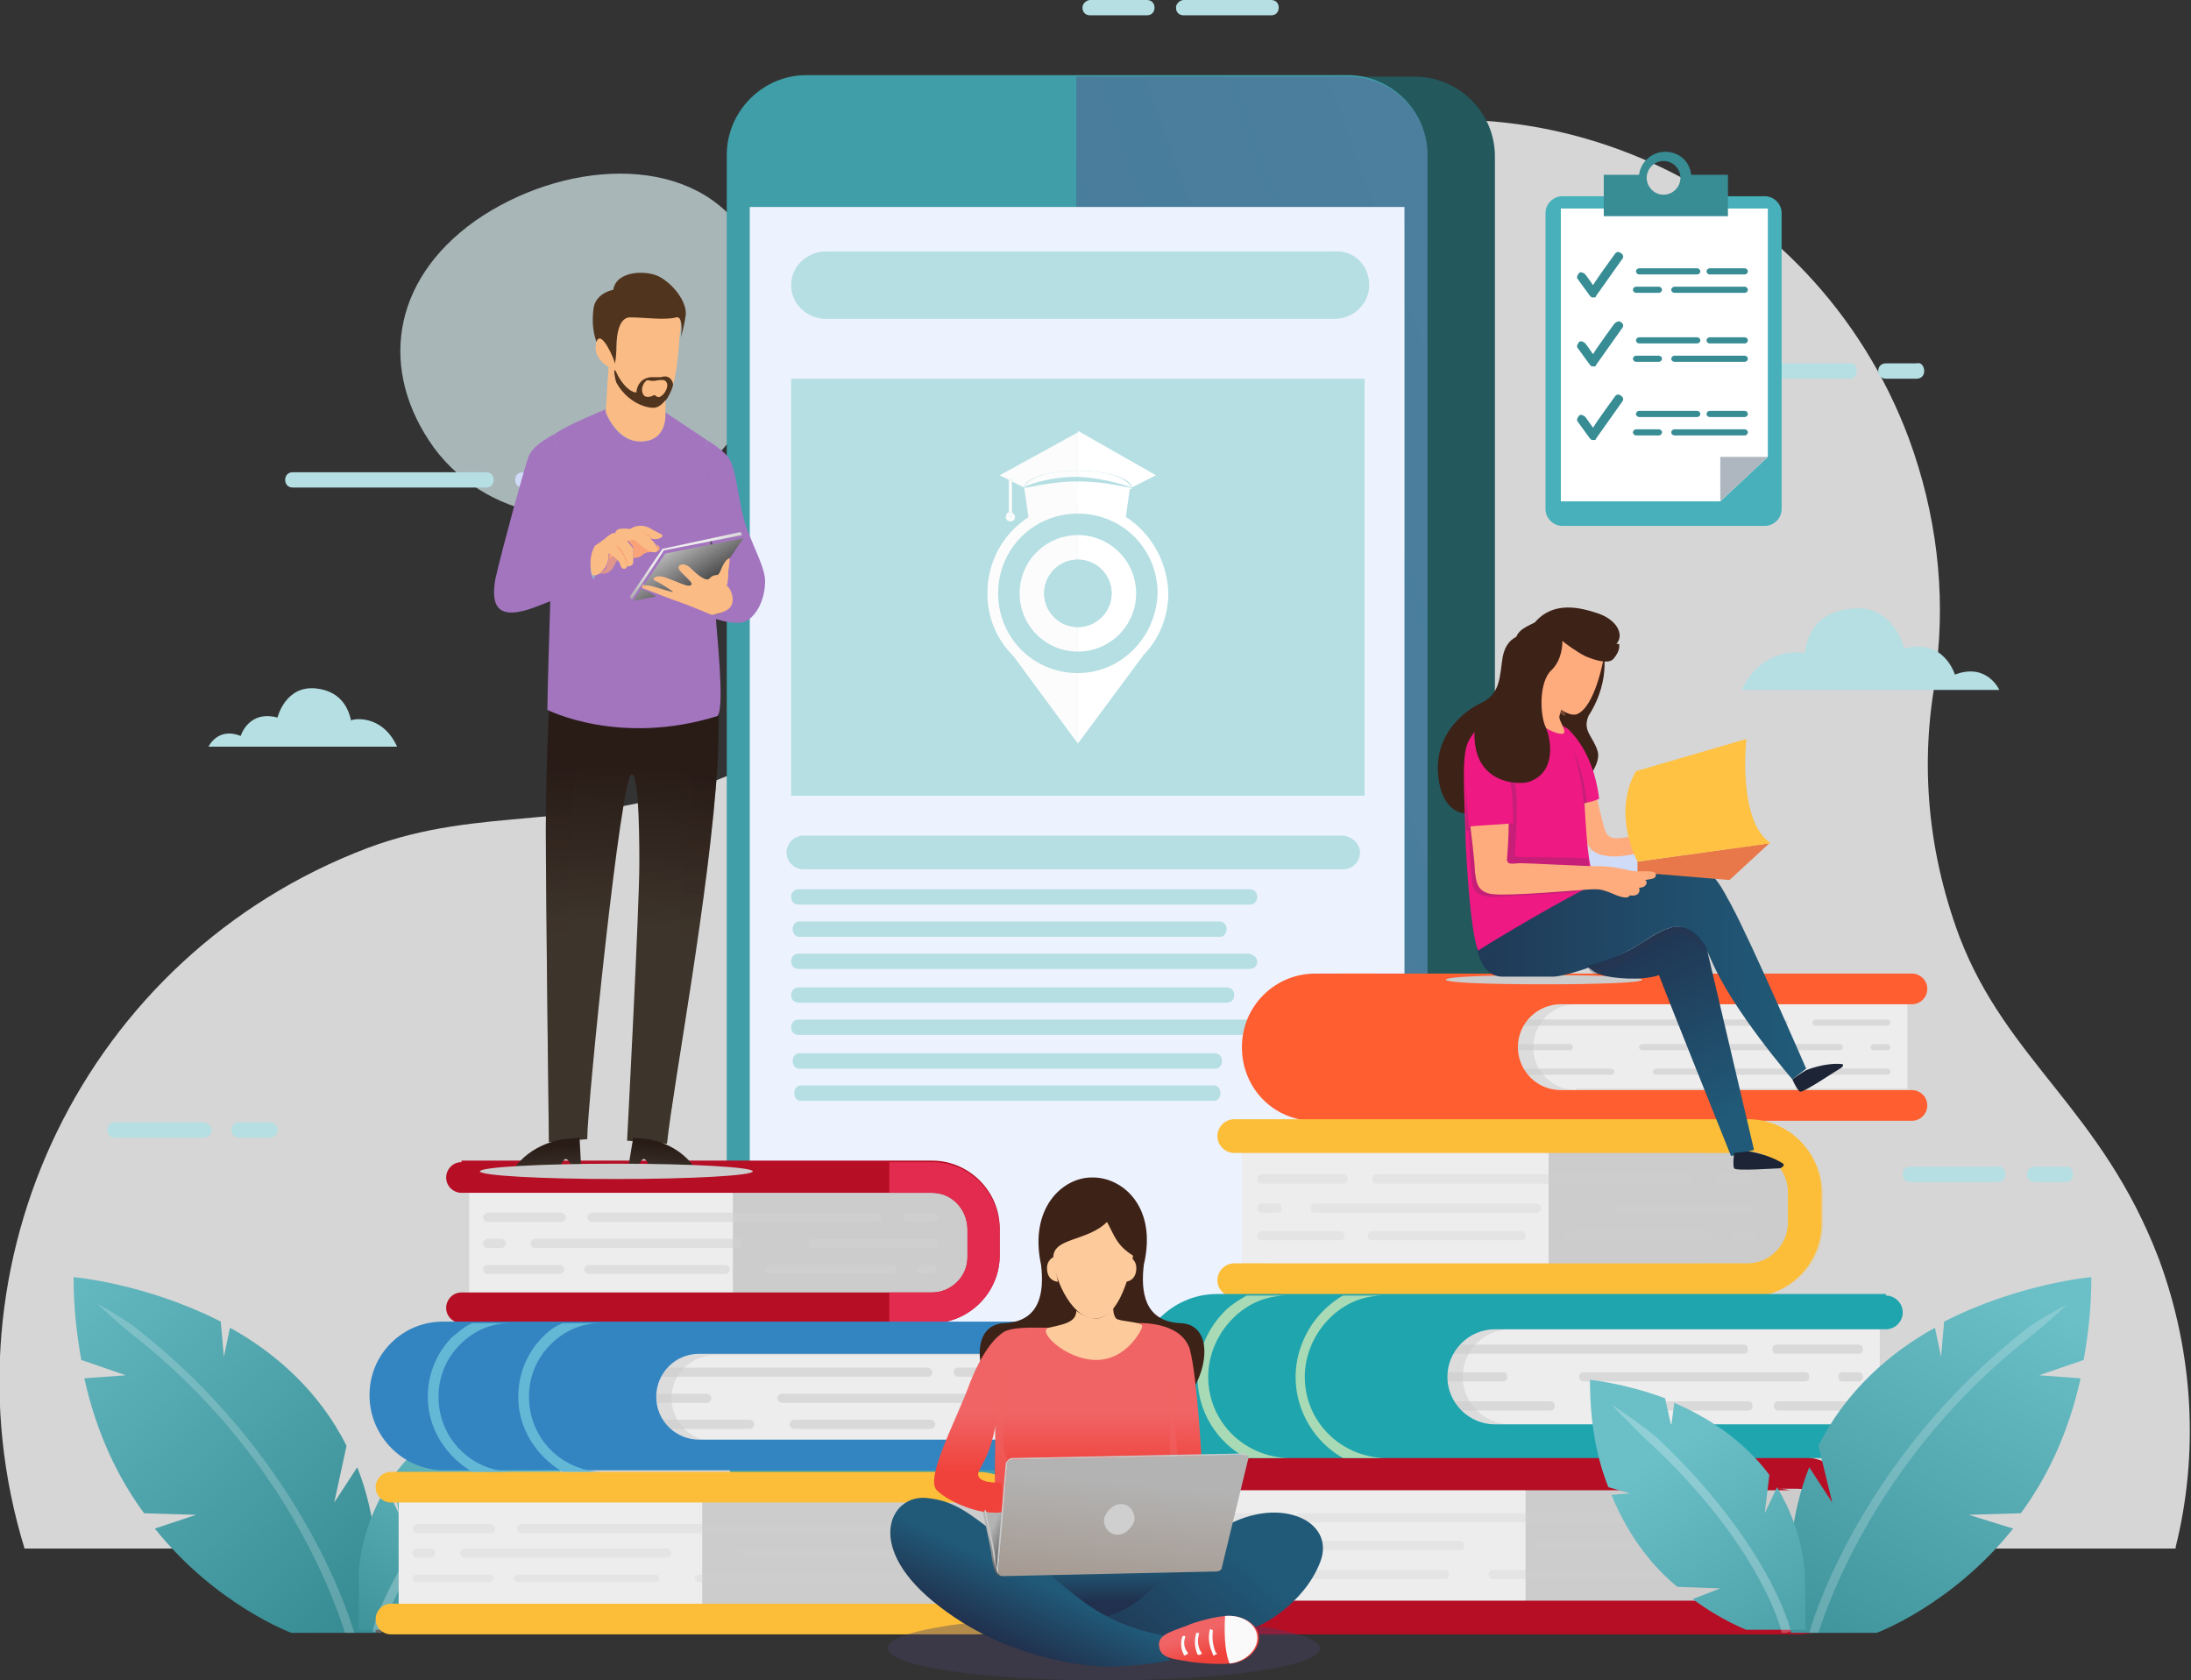 <svg version="1.1" id="Layer_1" xmlns="http://www.w3.org/2000/svg" x="0" y="0" viewBox="0 0 142.9 109.6" xml:space="preserve"><rect x="0" y="0" width="142.9" height="109.6" fill="#333333" stroke="none"/><style>.st0{fill:#fff}.st6{fill:#b5dfe3}.st7{fill:#cfdbf7}.st10,.st11{opacity:.25;fill:#fff}.st11{opacity:.2}.st12{fill:#ededed}.st13{fill:#ccc}.st14{fill:#b60e25}.st17{fill:#d1d1d1}.st18{fill:#fcbe39}.st19{opacity:.3}.st20{opacity:.5;fill:#ccc}.st21{opacity:.6}.st24{fill:#ff5e30}.st28{fill:#3d2217}.st29{fill:#feab7e}.st32{fill:#1c2436}.st34{fill:#ee1983}.st38{opacity:.2;fill:#30334a}.st43{fill:#fabb85}.st44{fill:#51341d}.st48{fill:#a375bf}.st50{fill:#faa378}.st51{opacity:.3;fill:#a375bf}.st59{fill:#fcca9b}.st62{opacity:.5;fill:#f06465}.st65{fill:#c9c9c9}.st68{fill:#fafafa}.st73{fill:#388c94}.st75{fill:#fcfcfc}</style><path opacity=".8" class="st0" d="M141.9 100.9c1.5-6 1.2-12.6-1.1-18.8-3.7-9.7-9.9-12.9-13-21-2.2-5.9-2.6-11.9-1.4-17.6h-.1c.6-4.9 0-10-1.8-14.9-6.2-16.6-24.6-25-41.1-18.7-17 6.4-19.5 21.3-19.6 21.3-2 8.7-8.1 16.3-17.1 19.7-9.1 3.4-15.2 1.6-22.7 4.4C5.5 62.3-4.1 82.4 1.6 101h140.3z"/><path d="M44.9 31.3c5.5-3.9 7.1-11.2 3.5-16.3-3.6-5.1-11.8-4.5-17.4-.6-5.5 3.9-6.3 9.8-2.7 14.8 3.7 5 11.1 6 16.6 2.1z" fill="#daeff1" fill-opacity=".7"/><g><path d="M97.5 94.5c0 2.8-2.3 5.2-5.2 5.2H57c-2.8 0-5.2-2.3-5.2-5.2V10.1C51.8 7.3 54.1 5 57 5h35.3c2.8 0 5.2 2.3 5.2 5.2v84.3z" fill="#23585d"/><path d="M93.1 94.5c0 2.8-2.3 5.2-5.2 5.2H52.6c-2.8 0-5.2-2.3-5.2-5.2V10.1c0-2.8 2.3-5.2 5.2-5.2h35.3c2.8 0 5.2 2.3 5.2 5.2v84.4z" fill="#3f9ea7"/><linearGradient id="SVGID_1_" gradientUnits="userSpaceOnUse" x1="66.078" y1="61.614" x2="146.089" y2="33.073" gradientTransform="translate(-12.666)"><stop offset="0" stop-color="#4c2a71"/><stop offset="1" stop-color="#7d3f95"/></linearGradient><path d="M87.9 5H70.2v9.9h21.4v74.8H70.2v9.9h17.7c2.8 0 5.2-2.3 5.2-5.2V10.1c0-2.8-2.3-5.1-5.2-5.1z" opacity=".3" fill="url(#SVGID_1_)"/><path fill="#edf2ff" d="M48.9 13.5h42.7v77.6H48.9z"/><path class="st6" d="M51.6 24.7H89v27.2H51.6zM89.3 18.6c0 1.2-1 2.2-2.3 2.2H53.9c-1.3 0-2.3-1-2.3-2.2 0-1.2 1-2.2 2.3-2.2H87c1.3-.1 2.3.9 2.3 2.2zM88.7 55.6c0 .6-.5 1.1-1.1 1.1H52.4c-.6 0-1.1-.5-1.1-1.1 0-.6.5-1.1 1.1-1.1h35.2c.7.1 1.1.6 1.1 1.1zM82 58.5c0 .3-.2.5-.5.5H52.1c-.3 0-.5-.2-.5-.5s.2-.5.5-.5h29.4c.3 0 .5.2.5.5zM80 60.6c0 .3-.2.5-.4.5H52.1c-.2 0-.4-.2-.4-.5s.2-.5.4-.5h27.4c.3 0 .5.2.5.5zM82 62.7c0 .3-.2.5-.5.5H52.1c-.3 0-.5-.2-.5-.5s.2-.5.5-.5h29.4c.3.1.5.3.5.5zM80.5 64.9c0 .3-.2.5-.5.5H52.1c-.3 0-.5-.2-.5-.5s.2-.5.5-.5H80c.3 0 .5.2.5.5zM82 67c0 .3-.2.5-.5.5H52.1c-.3 0-.5-.2-.5-.5s.2-.5.5-.5h29.4c.3 0 .5.3.5.5zM79.7 69.2c0 .3-.2.5-.4.5H52.1c-.2 0-.4-.2-.4-.5s.2-.5.4-.5h27.1c.3 0 .5.2.5.5zM79.6 71.3c0 .3-.2.5-.4.5h-27c-.2 0-.4-.2-.4-.5s.2-.5.4-.5h27c.2 0 .4.2.4.5z"/><path class="st7" d="M100.4 58.5h11.7s-.5-1.2-2-.7c0 0-.5-1.7-2.3-1.2 0 0-.5-2-2.4-1.8-1.8.2-2.1 1.6-2.2 2 .1 0-1.8-.4-2.8 1.7z"/><linearGradient id="SVGID_2_" gradientUnits="userSpaceOnUse" x1="1.355" y1="80.54" x2="23.785" y2="104.466"><stop offset="0" stop-color="#6bbfc7"/><stop offset="1" stop-color="#388c94"/></linearGradient><path d="M12.8 98.8l-3.4-.1c-1.7-2.3-3.1-5.2-3.9-8.8l2.7-.2-2.9-1c-.3-1.7-.5-3.4-.5-5.4 0 0 4.7.4 9.6 2.9l.2 2.3.4-1.9c2.9 1.6 5.8 4.1 7.6 7.7l-.8 3.7 1.5-2.3c.6 1.5 1 3.2 1.2 5 .1 3.6 0 5.8 0 5.8H19s-4.9-1.8-8.9-6.8l2.7-.9z" fill="url(#SVGID_2_)"/><linearGradient id="SVGID_3_" gradientUnits="userSpaceOnUse" x1="33.121" y1="93.47" x2="23.621" y2="108.97"><stop offset="0" stop-color="#6bbfc7"/><stop offset="1" stop-color="#388c94"/></linearGradient><path d="M23.4 102.4c.2-2.1.9-3.9 1.8-5.4l.8 1.7-.3-2.5c1.7-2.3 4.1-3.8 6.2-4.7l.2 1.5.4-1.8c2.7-1 4.9-1.2 4.9-1.2 0 2.7-.4 5-1.2 7l-1.4.4 1.2.1c-1.1 2.7-2.7 4.7-4.3 6l-2.8.1 1.8.7c-1.9 1.4-3.5 2-3.5 2h-3.9c.1.2.1-1.4.1-3.9z" fill="url(#SVGID_3_)"/><path class="st10" d="M33.3 94.3c.9-.8 2.7-2.7 2.7-2.7s-2.1 1.4-3 2.2c-7.2 6.8-8.7 12.4-8.7 12.6l.3.1h.3c.1-.7 1.9-6 8.4-12.2z"/><path class="st11" d="M22.5 106.5h.6c-.5-1.8-3.9-11.7-14-19.7-.8-.7-2.8-1.8-2.8-1.8s1.6 1.5 2.4 2.1c9.8 7.7 13.1 17.2 13.8 19.4z"/><path class="st12" d="M41.6 87.3h26.9v7.4H41.6zM30.6 77h32.7v7.7H30.6z"/><path class="st13" d="M47.8 77h15.5v7.7H47.8z"/><path class="st14" d="M30.1 75.8c-.6 0-1 .5-1 1 0 .6.5 1 1 1h30.7c1.3 0 2.3 1.1 2.3 2.4V82c0 1.3-1.1 2.3-2.3 2.3H30.1c-.6 0-1 .5-1 1 0 .6.5 1 1 1h30.7c2.4 0 4.4-2 4.4-4.4v-1.8c0-2.4-2-4.4-4.4-4.4H30.1z"/><path d="M60.8 75.8H58v2h2.8c1.3 0 2.3 1.1 2.3 2.4V82c0 1.3-1.1 2.3-2.3 2.3H58v2h2.8c2.4 0 4.4-2 4.4-4.4v-1.8c-.1-2.4-2-4.3-4.4-4.3z" fill="#e32b4f"/><g opacity=".5"><path class="st17" d="M59.2 79.1c-.1 0-.3.1-.3.3 0 .1.1.3.3.3h1.7c.1 0 .3-.1.3-.3 0-.1-.1-.3-.3-.3h-1.7zM38.6 79.1c-.1 0-.3.1-.3.3 0 .1.1.3.3.3h18.6c.1 0 .3-.1.3-.3 0-.1-.1-.3-.3-.3H38.6zM31.8 79.1c-.1 0-.3.1-.3.3 0 .1.1.3.3.3h4.8c.1 0 .3-.1.3-.3 0-.1-.1-.3-.3-.3h-4.8zM53 80.8c-.1 0-.3.1-.3.3 0 .1.1.3.3.3h7.9c.1 0 .3-.1.3-.3 0-.1-.1-.3-.3-.3H53zM34.9 80.8c-.1 0-.3.1-.3.3 0 .1.1.3.3.3h13.2c.1 0 .3-.1.3-.3 0-.1-.1-.3-.3-.3H34.9zM31.8 80.8c-.1 0-.3.1-.3.3 0 .1.1.3.3.3h.9c.1 0 .3-.1.3-.3 0-.1-.1-.3-.3-.3h-.9zM60.1 82.5c-.1 0-.3.1-.3.3 0 .1.1.3.3.3h.7c.1 0 .3-.1.3-.3 0-.1-.1-.3-.3-.3h-.7zM50.2 82.5c-.1 0-.3.1-.3.3 0 .1.1.3.3.3h8.1c.1 0 .2-.1.2-.3 0-.1-.1-.3-.2-.3h-8.1zM38.4 82.5c-.1 0-.3.1-.3.3 0 .1.1.3.3.3h8.9c.1 0 .3-.1.3-.3 0-.1-.1-.3-.3-.3h-8.9zM31.8 82.5c-.1 0-.3.1-.3.3 0 .1.1.3.3.3h4.7c.1 0 .3-.1.3-.3 0-.1-.1-.3-.3-.3h-4.7z"/></g><path class="st12" d="M26 97.2h40.2v7.7H26z"/><path class="st13" d="M45.8 97.2h20.5v7.7H45.8z"/><path class="st18" d="M25.5 96c-.6 0-1 .5-1 1 0 .6.5 1 1 1h38.2c1.3 0 2.4 1.1 2.4 2.4v1.8c0 1.3-1.1 2.4-2.4 2.4H25.5c-.6 0-1 .5-1 1 0 .6.5 1 1 1h38.2c2.4 0 4.4-2 4.4-4.4v-1.8c0-2.4-2-4.4-4.4-4.4H25.5z"/><path class="st13" d="M62.6 104.5h1.1c1.3 0 2.4-1.1 2.4-2.4v-1.8c0-1.3-1.1-2.4-2.4-2.4h-1.1c1.3 0 2.4 1.1 2.4 2.4v1.8c-.1 1.4-1.2 2.4-2.4 2.4z"/><g class="st19"><path class="st17" d="M62.1 99.4c-.1 0-.3.1-.3.3 0 .1.1.3.3.3h1.7c.1 0 .3-.1.3-.3 0-.1-.1-.3-.3-.3h-1.7zM34 99.4c-.1 0-.3.1-.3.3 0 .1.1.3.3.3h26.1c.1 0 .3-.1.3-.3 0-.1-.1-.3-.3-.3H34zM27.2 99.4c-.1 0-.3.1-.3.3 0 .1.1.3.3.3H32c.1 0 .3-.1.3-.3 0-.1-.1-.3-.3-.3h-4.8zM48.4 101c-.1 0-.3.1-.3.3 0 .1.1.3.3.3h15.4c.1 0 .3-.1.3-.3 0-.1-.1-.3-.3-.3H48.4zM30.3 101c-.1 0-.3.1-.3.3 0 .1.1.3.3.3h13.2c.1 0 .3-.1.3-.3 0-.1-.1-.3-.3-.3H30.3zM27.2 101c-.1 0-.3.1-.3.3 0 .1.1.3.3.3h.9c.1 0 .3-.1.3-.3 0-.1-.1-.3-.3-.3h-.9zM63.1 102.7c-.1 0-.3.1-.3.2s.1.3.3.3h.7c.1 0 .3-.1.3-.3 0-.1-.1-.2-.3-.2h-.7zM45.6 102.7c-.1 0-.3.1-.3.2s.1.3.3.3h15.6c.1 0 .3-.1.3-.3 0-.1-.1-.2-.3-.2H45.6zM33.8 102.7c-.1 0-.3.1-.3.2s.1.3.3.3h8.9c.1 0 .3-.1.3-.3 0-.1-.1-.2-.3-.2h-8.9zM27.2 102.7c-.1 0-.3.1-.3.2s.1.3.3.3h4.7c.1 0 .3-.1.3-.3 0-.1-.1-.2-.3-.2h-4.7z"/></g><path class="st20" d="M46.6 94c-1.6 0-2.8-1.3-2.8-2.8 0-1.6 1.3-2.8 2.8-2.8h22v-.9h-27v7.4h26.9V94H46.6z"/><g class="st21"><path class="st13" d="M39.9 89.2c.1 0 .3.1.3.3s-.1.3-.3.3h-1.7c-.1 0-.3-.1-.3-.3s.1-.3.3-.3h1.7zM60.5 89.2c.1 0 .3.1.3.3s-.1.3-.3.3H41.9c-.1 0-.3-.1-.3-.3s.1-.3.3-.3h18.6zM67.3 89.2c.1 0 .3.1.3.3s-.1.3-.3.3h-4.8c-.1 0-.3-.1-.3-.3s.1-.3.3-.3h4.8zM46.1 90.9c.1 0 .3.1.3.3 0 .1-.1.3-.3.3h-7.9c-.1 0-.3-.1-.3-.3 0-.1.1-.3.3-.3h7.9zM64.2 90.9c.1 0 .3.1.3.3 0 .1-.1.3-.3.3H51c-.1 0-.3-.1-.3-.3 0-.1.1-.3.3-.3h13.2zM67.3 90.9c.1 0 .3.1.3.3 0 .1-.1.3-.3.3h-.9c-.1 0-.3-.1-.3-.3 0-.1.1-.3.3-.3h.9zM38.9 92.6c.1 0 .3.1.3.3 0 .1-.1.3-.3.3h-.7c-.1 0-.3-.1-.3-.3 0-.1.1-.3.3-.3h.7zM48.9 92.6c.1 0 .3.1.3.3 0 .1-.1.3-.3.3h-8.1c-.1 0-.3-.1-.3-.3 0-.1.1-.3.3-.3h8.1zM60.7 92.6c.1 0 .3.1.3.3 0 .1-.1.3-.3.3h-8.9c-.1 0-.3-.1-.3-.3 0-.1.1-.3.3-.3h8.9zM67.3 92.6c.1 0 .3.1.3.3 0 .1-.1.3-.3.3h-4.7c-.1 0-.3-.1-.3-.3 0-.1.1-.3.3-.3h4.7z"/></g><path d="M69 86.3c.6 0 1 .5 1 1s-.5 1-1 1H45.6c-1.6 0-2.8 1.3-2.8 2.8 0 1.6 1.3 2.8 2.8 2.8H69c.6 0 1 .5 1 1 0 .6-.5 1-1 1H29c-2.7 0-4.9-2.2-4.9-4.9 0-1.3.5-2.5 1.4-3.4.9-.9 2.1-1.4 3.4-1.4H69z" fill="#3385c2"/><path d="M27.9 91.1c0 2.1 1.2 3.9 2.9 4.9h2.5c-2.6-.1-4.7-2.2-4.7-4.9 0-1.3.5-2.5 1.4-3.4.9-.9 2-1.4 3.3-1.4h-2.5c-.5.2-.9.6-1.3.9-1 1-1.6 2.4-1.6 3.9zm7.5-3.9c-1 1-1.6 2.4-1.6 3.9 0 2.1 1.2 3.9 2.9 4.9h2.5c-2.6-.1-4.7-2.2-4.7-4.9 0-1.3.5-2.5 1.4-3.4.9-.9 2-1.4 3.3-1.4h-2.5c-.5.2-.9.5-1.3.9z" fill="#63b8d6"/><path class="st12" d="M98 64.6h26.4v7.2H98z"/><path class="st20" d="M102.8 71.1c-1.5 0-2.8-1.2-2.8-2.8 0-1.5 1.2-2.8 2.8-2.8h21.5v-.9H98v7.2h26.4V71h-21.6z"/><g class="st21"><path class="st13" d="M96.3 66.5c.1 0 .2.1.2.2s-.1.2-.2.2h-1.6c-.1 0-.2-.1-.2-.2s.1-.2.2-.2h1.6zM116.4 66.5c.1 0 .2.1.2.2s-.1.2-.2.2H98.2c-.1 0-.2-.1-.2-.2s.1-.2.2-.2h18.2zM123.1 66.5c.1 0 .2.1.2.2s-.1.2-.2.2h-4.7c-.1 0-.2-.1-.2-.2s.1-.2.2-.2h4.7zM102.4 68.1c.1 0 .2.1.2.2s-.1.2-.2.2h-7.7c-.1 0-.2-.1-.2-.2s.1-.2.2-.2h7.7zM120 68.1c.1 0 .2.1.2.2s-.1.2-.2.2h-12.9c-.1 0-.2-.1-.2-.2s.1-.2.2-.2H120zM123.1 68.1c.1 0 .2.1.2.2s-.1.2-.2.2h-.9c-.1 0-.2-.1-.2-.2s.1-.2.2-.2h.9zM95.4 69.7c.1 0 .2.1.2.2s-.1.2-.2.2h-.7c-.1 0-.2-.1-.2-.2s.1-.2.2-.2h.7zM105.1 69.7c.1 0 .2.1.2.2s-.1.2-.2.2h-7.9c-.1 0-.2-.1-.2-.2s.1-.2.2-.2h7.9zM116.7 69.7c.1 0 .2.1.2.2s-.1.2-.2.2H108c-.1 0-.2-.1-.2-.2s.1-.2.2-.2h8.7zM123.1 69.7c.1 0 .2.1.2.2s-.1.2-.2.2h-4.6c-.1 0-.2-.1-.2-.2s.1-.2.2-.2h4.6z"/></g><path class="st24" d="M124.7 63.5c.5 0 1 .4 1 1 0 .5-.4 1-1 1h-22.9c-1.5 0-2.8 1.2-2.8 2.8 0 1.5 1.2 2.8 2.8 2.8h22.9c.5 0 1 .4 1 1 0 .5-.4 1-1 1h-39c-2.6 0-4.7-2.1-4.7-4.8 0-1.3.5-2.5 1.4-3.4.9-.9 2.1-1.4 3.4-1.4h38.9z"/><path class="st24" d="M84.6 68.3c0 2 1.1 3.8 2.8 4.8h2.4c-2.6-.1-4.6-2.2-4.6-4.8 0-1.3.5-2.5 1.4-3.4.9-.9 2-1.3 3.2-1.4h-2.4c-.4.2-.9.6-1.2.9-1 1.1-1.6 2.4-1.6 3.9zm7.3-3.8c-1 1-1.6 2.4-1.6 3.8 0 2 1.1 3.8 2.8 4.8h2.4c-2.4-.1-4.5-2.2-4.5-4.8 0-1.3.5-2.5 1.4-3.4.9-.9 2-1.3 3.2-1.4h-2.4c-.5.3-.9.6-1.3 1z"/><path class="st12" d="M81 74.3h35.8v8.4H81z"/><path class="st13" d="M101 74.3h15.8v8.4H101z"/><path class="st18" d="M80.5 73c-.6 0-1.1.5-1.1 1.1s.5 1.1 1.1 1.1H114c1.4 0 2.6 1.2 2.6 2.6v2c0 1.4-1.2 2.6-2.6 2.6H80.5c-.6 0-1.1.5-1.1 1.1 0 .6.5 1.1 1.1 1.1H114c2.6 0 4.8-2.1 4.8-4.8v-2c0-2.6-2.1-4.8-4.8-4.8H80.5z"/><path d="M114 73h-3v2.2h3.1c1.4 0 2.6 1.2 2.6 2.6v2c0 1.4-1.2 2.6-2.6 2.6H111v2.2h3.1c2.6 0 4.8-2.1 4.8-4.8v-2c-.1-2.7-2.3-4.8-4.9-4.8z" opacity=".3" fill="#fcbe39"/><path class="st13" d="M112.8 82.3h1.2c1.4 0 2.6-1.2 2.6-2.6v-2c0-1.4-1.2-2.6-2.6-2.6h-1.2c1.4 0 2.6 1.2 2.6 2.6v2c0 1.4-1.2 2.6-2.6 2.6z"/><g class="st19"><path class="st17" d="M112.3 76.6c-.2 0-.3.1-.3.3 0 .2.1.3.3.3h1.8c.2 0 .3-.1.3-.3 0-.2-.1-.3-.3-.3h-1.8zM89.8 76.6c-.2 0-.3.1-.3.3 0 .2.1.3.3.3h20.3c.2 0 .3-.1.3-.3 0-.2-.1-.3-.3-.3H89.8zM82.3 76.6c-.2 0-.3.1-.3.3 0 .2.1.3.3.3h5.3c.2 0 .3-.1.3-.3 0-.2-.1-.3-.3-.3h-5.3zM105.5 78.5c-.2 0-.3.1-.3.3 0 .2.1.3.3.3h8.6c.2 0 .3-.1.3-.3 0-.2-.1-.3-.3-.3h-8.6zM85.8 78.5c-.2 0-.3.1-.3.3 0 .2.1.3.3.3h14.4c.2 0 .3-.1.3-.3 0-.2-.1-.3-.3-.3H85.8zM82.3 78.5c-.2 0-.3.1-.3.3 0 .2.1.3.3.3h1c.2 0 .3-.1.3-.3 0-.2-.1-.3-.3-.3h-1zM113.3 80.3c-.2 0-.3.1-.3.3 0 .2.1.3.3.3h.8c.2 0 .3-.1.3-.3 0-.2-.1-.3-.3-.3h-.8zM102.4 80.3c-.2 0-.3.1-.3.3 0 .2.1.3.3.3h8.9c.2 0 .3-.1.3-.3 0-.2-.1-.3-.3-.3h-8.9zM89.5 80.3c-.2 0-.3.1-.3.3 0 .2.1.3.3.3h9.7c.2 0 .3-.1.3-.3 0-.2-.1-.3-.3-.3h-9.7zM82.3 80.3c-.2 0-.3.1-.3.3 0 .2.1.3.3.3h5.1c.2 0 .3-.1.3-.3 0-.2-.1-.3-.3-.3h-5.1z"/></g><path class="st12" d="M76 96.4h44v8.4H76z"/><path class="st13" d="M99.5 96.4H120v8.4H99.5z"/><g><path class="st14" d="M75.5 95c-.6 0-1.1.5-1.1 1.1 0 .6.5 1.1 1.1 1.1h41.7c1.4 0 2.6 1.2 2.6 2.6v2c0 1.4-1.2 2.6-2.6 2.6H75.5c-.6 0-1.1.5-1.1 1.1 0 .6.5 1.1 1.1 1.1h41.7c2.6 0 4.8-2.1 4.8-4.8v-2c0-2.6-2.1-4.8-4.8-4.8H75.5z"/></g><path class="st13" d="M116 104.3h1.2c1.4 0 2.6-1.2 2.6-2.6v-2c0-1.4-1.2-2.6-2.6-2.6H116c1.4 0 2.6 1.2 2.6 2.6v2c-.1 1.5-1.2 2.6-2.6 2.6z"/><g class="st19"><path class="st17" d="M115.5 98.7c-.2 0-.3.1-.3.3 0 .2.1.3.3.3h1.8c.2 0 .3-.1.3-.3 0-.2-.1-.3-.3-.3h-1.8zM84.8 98.7c-.2 0-.3.1-.3.3 0 .2.1.3.3.3h28.5c.2 0 .3-.1.3-.3 0-.2-.1-.3-.3-.3H84.8zM77.3 98.7c-.2 0-.3.1-.3.3 0 .2.1.3.3.3h5.3c.2 0 .3-.1.3-.3 0-.2-.1-.3-.3-.3h-5.3zM100.5 100.5c-.2 0-.3.1-.3.3 0 .2.1.3.3.3h16.8c.2 0 .3-.1.3-.3 0-.2-.1-.3-.3-.3h-16.8zM80.8 100.5c-.2 0-.3.1-.3.3 0 .2.1.3.3.3h14.4c.2 0 .3-.1.3-.3 0-.2-.1-.3-.3-.3H80.8zM77.3 100.5c-.2 0-.3.1-.3.3 0 .2.1.3.3.3h1c.2 0 .3-.1.3-.3 0-.2-.1-.3-.3-.3h-1zM116.5 102.4c-.2 0-.3.1-.3.3 0 .2.1.3.3.3h.8c.2 0 .3-.1.3-.3 0-.2-.1-.3-.3-.3h-.8zM97.4 102.4c-.2 0-.3.1-.3.3 0 .2.1.3.3.3h17.1c.2 0 .3-.1.3-.3 0-.2-.1-.3-.3-.3H97.4zM84.5 102.4c-.2 0-.3.1-.3.3 0 .2.1.3.3.3h9.7c.2 0 .3-.1.3-.3 0-.2-.1-.3-.3-.3h-9.7zM77.3 102.4c-.2 0-.3.1-.3.3 0 .2.1.3.3.3h5.1c.2 0 .3-.1.3-.3 0-.2-.1-.3-.3-.3h-5.1z"/></g><g><path class="st12" d="M93.1 85.6h29.5v8.1H93.1z"/><path class="st20" d="M98.5 92.9c-1.7 0-3.1-1.4-3.1-3.1 0-1.7 1.4-3.1 3.1-3.1h24.1v-1H93.1v8.1h29.5V93H98.5z"/><g class="st21"><path class="st13" d="M91.2 87.7c.2 0 .3.1.3.3 0 .2-.1.3-.3.3h-1.8c-.2 0-.3-.1-.3-.3 0-.2.1-.3.3-.3h1.8zM113.7 87.7c.2 0 .3.1.3.3 0 .2-.1.3-.3.3H93.4c-.2 0-.3-.1-.3-.3 0-.2.1-.3.3-.3h20.3zM121.2 87.7c.2 0 .3.1.3.3 0 .2-.1.3-.3.3h-5.3c-.2 0-.3-.1-.3-.3 0-.2.1-.3.3-.3h5.3zM98 89.5c.2 0 .3.1.3.3 0 .2-.1.3-.3.3h-8.6c-.2 0-.3-.1-.3-.3 0-.2.1-.3.3-.3H98zM117.7 89.5c.2 0 .3.1.3.3 0 .2-.1.3-.3.3h-14.4c-.2 0-.3-.1-.3-.3 0-.2.1-.3.3-.3h14.4zM121.2 89.5c.2 0 .3.1.3.3 0 .2-.1.3-.3.3h-1c-.2 0-.3-.1-.3-.3 0-.2.1-.3.3-.3h1zM90.2 91.4c.2 0 .3.1.3.3 0 .2-.1.3-.3.3h-.8c-.2 0-.3-.1-.3-.3 0-.2.1-.3.3-.3h.8zM101.1 91.4c.2 0 .3.1.3.3 0 .2-.1.3-.3.3h-8.9c-.2 0-.3-.1-.3-.3 0-.2.1-.3.3-.3h8.9zM114 91.4c.2 0 .3.1.3.3 0 .2-.1.3-.3.3h-9.7c-.2 0-.3-.1-.3-.3 0-.2.1-.3.3-.3h9.7zM121.2 91.4c.2 0 .3.1.3.3 0 .2-.1.3-.3.3H116c-.2 0-.3-.1-.3-.3 0-.2.1-.3.3-.3h5.2z"/></g><path d="M123 84.5c.6 0 1.1.5 1.1 1.1 0 .6-.5 1.1-1.1 1.1H97.5c-1.7 0-3.1 1.4-3.1 3.1 0 1.7 1.4 3.1 3.1 3.1H123c.6 0 1.1.5 1.1 1.1 0 .6-.5 1.1-1.1 1.1H79.3c-2.9 0-5.3-2.4-5.3-5.3 0-1.4.6-2.7 1.6-3.8 1-1 2.3-1.6 3.8-1.6H123z" fill="#1fa5ae"/><path d="M78.1 89.8c0 2.3 1.3 4.3 3.2 5.3H84c-2.9-.1-5.2-2.4-5.2-5.3 0-1.4.6-2.8 1.6-3.8s2.2-1.5 3.6-1.5h-2.7c-.5.3-1 .6-1.4 1-1.1 1.1-1.8 2.6-1.8 4.3zm8.2-4.3c-1.1 1.1-1.8 2.7-1.8 4.3 0 2.3 1.3 4.3 3.1 5.3h2.7c-2.9-.1-5.2-2.4-5.2-5.3 0-1.4.6-2.8 1.6-3.8s2.2-1.5 3.6-1.5h-2.7c-.4.2-.9.6-1.3 1z" fill="#a8dab5"/></g><g><path class="st6" d="M130.8 76.6c0 .3-.2.5-.5.5h-5.7c-.3 0-.5-.2-.5-.5s.2-.5.5-.5h5.7c.3-.1.5.2.5.5zM135.2 76.6c0 .3-.2.5-.5.5h-2c-.3 0-.5-.2-.5-.5s.2-.5.5-.5h2c.3-.1.5.2.5.5z"/></g><g><path class="st6" d="M121.1 24.2c0 .3-.2.5-.5.5h-5.7c-.3 0-.5-.2-.5-.5s.2-.5.5-.5h5.7c.3-.1.5.2.5.5zM125.5 24.2c0 .3-.2.5-.5.5h-2c-.3 0-.5-.2-.5-.5s.2-.5.5-.5h2c.3-.1.5.2.5.5z"/></g><g><path class="st6" d="M13.8 73.7c0 .3-.2.5-.5.5H7.6c-.3.1-.6-.2-.6-.5s.2-.5.5-.5h5.7c.3 0 .6.2.6.5zM18.1 73.7c0 .3-.2.5-.5.5h-2c-.3 0-.5-.2-.5-.5s.2-.5.5-.5h2c.3 0 .5.2.5.5z"/></g><g><path class="st6" d="M76.7.5c0 .3.2.5.5.5h5.7c.3 0 .5-.2.5-.5s-.2-.5-.5-.5h-5.7c-.2 0-.5.2-.5.5zM70.6.5c0 .3.2.5.5.5h3.7c.3 0 .5-.2.5-.5s-.2-.5-.5-.5h-3.7c-.2 0-.5.2-.5.5z"/></g><g><path class="st6" d="M32.2 31.3c0 .3-.2.5-.5.5H19.1c-.3 0-.5-.2-.5-.5s.2-.5.5-.5h12.6c.3 0 .5.2.5.5z"/><path class="st7" d="M37.2 31.3c0 .3-.2.5-.5.5h-2.6c-.3 0-.5-.2-.5-.5s.2-.5.5-.5h2.6c.3 0 .5.2.5.5z"/></g><path class="st6" d="M113.6 45h16.8s-.8-1.8-2.9-1c0 0-.7-2.4-3.3-1.7 0 0-.7-2.9-3.4-2.6-2.7.2-3 2.3-3.1 2.9.1 0-2.7-.6-4.1 2.4zM25.9 48.7H13.6s.6-1.3 2.1-.7c0 0 .5-1.7 2.4-1.2 0 0 .5-2.1 2.5-1.9 1.9.2 2.2 1.7 2.3 2.1 0-.1 2-.5 3 1.7z"/><g><path class="st13" d="M107.1 63.9c0 .2-2.9.3-6.4.3-3.5 0-6.4-.1-6.4-.3 0-.2 2.9-.3 6.4-.3 3.5 0 6.4.1 6.4.3z"/><path class="st28" d="M104.5 42.1s.7 2.1-.9 4.6c-.4 1 .3 1.3.6 2.3.3 1-1.3 2.7-2.1 3.1-.9.4-.7-4.9-.7-4.9s.3-1.1.3-1.2c0-.1 2.8-3.9 2.8-3.9zM99 41.5s-.8.2-1 1.4c-.2 1.2-.1 2.4-1.5 3-1.4.7-3.4 2.6-2.5 5.7.4 1.2 1.5 2 2.7 1 1.1-1 2.6-4.1 2.6-4.1l1.1-2.4.4-2.3-1.8-2.3z"/><path class="st29" d="M104 51.3s.2 1.1.6 2.6c.2.7.4.9 1.5.7l.6-.1.3 1.1s-2.3.7-3.2-.2c-.9-.9-.6-4-.6-4l.8-.1z"/><linearGradient id="SVGID_4_" gradientUnits="userSpaceOnUse" x1="117.109" y1="63.626" x2="90.18" y2="63.254"><stop offset="0" stop-color="#205a78"/><stop offset="1" stop-color="#20304d"/></linearGradient><path d="M96.2 60.8s0 2.9 1.8 2.9h3.3c.8 0 3.9-1 5.6-2.1 1.7-1.1 3.3-2.3 4.7 1 1.4 3.3 5.3 7.8 5.3 7.8l.9-.7s-3.6-8.3-4.9-10.7c-1.3-2.4-1.5-2.8-5.2-2.1-3.6.7-4.7.2-4.7.2l-6.8 3.7z" fill="url(#SVGID_4_)"/><linearGradient id="SVGID_5_" gradientUnits="userSpaceOnUse" x1="112.752" y1="72.822" x2="105.958" y2="59.699"><stop offset="0" stop-color="#205a78"/><stop offset="1" stop-color="#20304d"/></linearGradient><path d="M106.9 61.6c1.6-1 3-2.1 4.4.2l3.1 13.2-1.5.4s-4.3-10.7-4.7-11.8c-1.1.4-3.1.2-3.7 0-.4-.1-.8-.4-1-.6 1.2-.3 2.5-.8 3.4-1.4z" fill="url(#SVGID_5_)"/><path class="st32" d="M117.8 69.8s1.2-.5 2.3-.4c.2 0 .1.2-.1.3-.2.1-2.4 1.6-2.6 1.5-.2-.1-.5-.8-.5-.8s.7-.5.9-.6zM114.1 75.1s1.3.2 2.2.8c.1.1 0 .2-.2.3-.3 0-2.9.2-3 0-.1-.2 0-1 0-1s.8-.1 1-.1z"/><path d="M111.2 61.9v.2c-.8-1.1-1.2-1.2-1.9-1.2-.8 0-2.1 1-3.1 1.7-.9.6-1.6.8-2 1-.3-.1-.6-.3-.6-.5 1.1-.3 2.4-.8 3.4-1.4 1.5-1.1 2.9-2.1 4.2.2z" opacity=".3" fill="#30334a"/><path class="st34" d="M102.2 47.5s1.7 1.3 2.1 4.6c0 0-.4.2-1.1.3-.5-1.1-1-4.9-1-4.9z"/><path class="st34" d="M99.3 45.8s-2.6.8-3.5 2.5c-.5.9-.3 3-.2 6.8.3 6 .8 6.9.8 6.9s3.8-2.4 7.7-4.4c-1.1-1.9-.3-8.7-1.9-10.1-2.2-1.3-2.9-1.7-2.9-1.7z"/><path fill="#e87849" d="M108 57l4.8.4 2.6-2.4-8.6 1.2v.7z"/><path d="M106.8 56.2s-1.7-3.1-.1-5.9l7.2-2.1s-.6 5.4 1.6 6.8l-8.7 1.2z" fill="#ffc242"/><path class="st29" d="M100.2 44.2l-.4 1.3s-.3.1-.5.2.7 1.6 2.2 2.1c1 .3.3-.5.2-1 0-.2.2-.7.2-.7l-1.7-1.9z"/><path class="st29" d="M104.7 42.3c-.1.8-.7 3.9-1.9 4.3-.6.1-1.2-.5-1.2-.5s-1.4-.8-1.5-2.1c-.2-.3-.9-1.2-.5-1.7.4-.6.9.5.9.5s1.3-1.5 3-1.4c.9-.1 1.2.4 1.2.9z"/><path class="st38" d="M99.1 55.9c-.4 0-.3-.4-.3-.4s.2-2.1.1-3.8c-.2-1.7-.8-2.5-.8-2.5l-.9.9-.2 1.5 1.4 5.5 5.3-.4c-.1-.2-.1-.4-.1-.7-1.4-.1-4.1-.1-4.5-.1z"/><path class="st38" d="M96.2 52.1s.1 4.8.2 5c.1.2 5.7.2 5.8.2.1 0 1.5 0 1.8.1v.2c-.4.2-.9.4-1.3.6-1.9.1-5 .3-5.3.3-.5 0-1.1-.1-1.3-.6-.2-.5-.3-3.7-.3-3.7h-.2v-.6-3l.6 1.5z"/><path class="st29" d="M98.4 53.7s0 1-.1 2.2c-.1.6.4.4.9.4s4.2.2 5.1.2c.9 0 1.6.2 2.1.3.5.1 1.5-.1 1.6.2 0 .3-.1.3-.7.4.2.1.1.5-.4.5.1.2 0 .6-.6.5-.1.2-.4.2-1.1-.1-.7-.3-.9-.3-1.3-.3s-5.7.5-6.7.3c-.9-.2-.9-.8-1-1.4 0-.6-.3-3-.3-3s2.1-.5 2.5-.2z"/><path class="st34" d="M98.3 49.7s-.2-1.4-1.3-1.4c-1-.1-1.5 1-1.4 2.9.1 1.5.2 2.7.2 2.7l2.9-.2s0-2.4-.4-4z"/><path class="st38" d="M102.6 48.9c.3.6.7 1.7.9 3.5-.1 0-.1 0-.2.1-.1-1.2-.3-2.4-.7-3.6z"/><path d="M102 46.4c-.3-.1-.5-.3-.5-.3s-1.2-.7-1.4-1.7l-.2.5c0 .1.1.3.2.5.4.7 1.6 1.1 2 1.3 0-.2-.1-.2-.1-.3z" opacity=".3" fill="#feab7e"/><path class="st28" d="M105.5 41.9c.4-.6-.1-1.5-1.3-1.9-1.2-.4-2.9-.8-4.1.6-.8.4-1.4.6-1.3 1.8 0 .1 0 .2.1.3-.4.8-.9 1.9-1.4 3.7-.1.4-1.3.4-1.3.9-.4 3.9 2.9 3.9 3.5 3.7 1.8-.6 1.5-2.7 1.1-3.6-.4-.9-.4-3 .4-3.7.7-.7.7-1.7.7-1.9.1.1.9.7 1.5 1 .7.3 1.5.5 1.8.2 0 0 .5-.5.4-1-.2 0-.2 0-.1-.1z"/></g><g><linearGradient id="SVGID_6_" gradientUnits="userSpaceOnUse" x1="494.433" y1="60.431" x2="495.077" y2="50.024" gradientTransform="translate(-453.951)"><stop offset="0" stop-color="#3d342b"/><stop offset="1" stop-color="#291c17"/></linearGradient><path d="M46.9 43c-6.5 2.1-11 1.3-11 1.3s-.3 5.5-.3 9.8c0 4.3.2 20.4.2 20.4l2.5-.2c0-2.2 2.2-23.8 2.9-23.8.4 0 .5 2.9.5 5.8s-.8 18.1-.8 18.1l2.6.2c.4-3.8 2.8-16.5 3.3-24.8.1-1.9.1-5.9.1-6.8z" fill="url(#SVGID_6_)"/><linearGradient id="SVGID_7_" gradientUnits="userSpaceOnUse" x1="1587.386" y1="138.668" x2="1587.386" y2="136.861" gradientTransform="scale(-1 1) rotate(-6.321 209.255 14872.873)"><stop offset="0" stop-color="#3d342b"/><stop offset="1" stop-color="#291c17"/></linearGradient><path d="M41.3 74.2l1 .1s2.2.3 3.2 2.2l-3.1-.3s-.2-.6-.4-.6-.4.5-.4.5L41 76l.3-1.8z" fill="url(#SVGID_7_)"/><linearGradient id="SVGID_8_" gradientUnits="userSpaceOnUse" x1="542.303" y1="49.586" x2="542.303" y2="47.781" gradientTransform="rotate(-3.341 749.659 8685.847)"><stop offset="0" stop-color="#3d342b"/><stop offset="1" stop-color="#291c17"/></linearGradient><path d="M37.8 74.2l-1 .1s-2.2.2-3.4 2.1l3.1-.2s.2-.6.4-.6.4.5.4.5h.6l-.1-1.9z" fill="url(#SVGID_8_)"/><path class="st43" d="M44.3 22.3s-.1 1.5-.3 2.4c-.2.9-.8 2-1.4 1.9-.6 0-2.2-.5-2.8-2.6-.2-.1-1.2-.7-.9-1.7.3-1.1 1.2 1.1 1.2 1.3 0 .2.1-.6.1-.9 0-.4 0-2.1.9-2.1s2.3.2 3 0c.5-.2.2 1.3.2 1.7z"/><path class="st44" d="M43.1 18.1c-.8-.5-2.9-.5-3.1.8 0 0-1.2.2-1.3 1.3-.1.9 0 1.5.2 2.1.3-.9 1.2 1.2 1.2 1.4 0 .2.1-.6.1-.9 0-.4 0-2.1.9-2.1s2.3.2 3 0c.4-.1.4.8.3 1.3 0 0 .2-.6.3-1.3.2-.8-.6-2-1.6-2.6zM43.1 24.6h-.6c-.2 0-.9.1-1 1-.2 0-.7-.2-1.2-1.1-.3-.7-.3-.3-.1.5.7 1.3 1.9 1.6 2.4 1.7.5 0 1.1-.8 1.3-1.6 0-.2-.2-.7-.8-.5zm-.1 1.3c-.3 0-.2-.2-.4-.1s-.6.2-.7-.2c-.1-.3.1-.7.3-.8.2 0 .3.1.7 0 .2 0 .5-.1.6.2.1.3-.2.8-.5.9z"/><linearGradient id="SVGID_9_" gradientUnits="userSpaceOnUse" x1="498.612" y1="61.13" x2="499.217" y2="51.36" gradientTransform="translate(-453.951)"><stop offset="0" stop-color="#3d342b"/><stop offset="1" stop-color="#291c17"/></linearGradient><path d="M46.8 44.5c-.5.1-.9.3-1.3.4-.1 2.5-.4 9.2-1.4 17.3-.7 5.7-1.2 10.3-1.6 12.2l1 .1c.4-3.8 2.8-16.5 3.3-24.8v-5.2z" opacity=".3" fill="url(#SVGID_9_)"/><path class="st43" d="M43.4 26.1c-.2.3-.5.5-.8.5-.6 0-2.2-.5-2.8-2.6 0 0-.1 0-.1-.1l-.2 3s.8 2 2.4 1.9c1.7-.1 1.5-1.9 1.5-1.9v-.8z"/><linearGradient id="SVGID_10_" gradientUnits="userSpaceOnUse" x1="490.08" y1="61.023" x2="490.686" y2="51.243" gradientTransform="translate(-453.951)"><stop offset="0" stop-color="#3d342b"/><stop offset="1" stop-color="#291c17"/></linearGradient><path d="M35.9 44.2s-.3 5.5-.3 9.8c0 4.3.2 20.4.2 20.4l.9-.1c.1-3.4.4-12 .4-15.8 0-4.2.7-11.6.9-13.7-1.4-.2-2.1-.6-2.1-.6z" opacity=".3" fill="url(#SVGID_10_)"/><path d="M42.6 26.6c-.6 0-2.2-.5-2.8-2.6 0 0-.1 0-.1-.1l-.1 1.2c.3.5 1.2 1.8 2.8 1.7.4 0 .7-.1 1-.2v-.5c-.3.3-.6.6-.8.5z" opacity=".3" fill="#fabb85"/><path class="st48" d="M46.7 40.4c0-.5-.5-6-.5-7.6 0-1.6-.1-4.1-.1-4.1l-2.7-1.8s.2 1.8-1.5 1.9c-1.7.1-2.4-1.9-2.4-1.9v-.2s-2.7 1.1-3.3 1.6c0 1.6-.5 16.1-.5 18 0 0 4.7 2.4 11.1.4.5-.6-.1-5.8-.1-6.3z"/><path d="M39 42.9c1.9.9 3.4 0 1.5-2.9-1.9-3 1-6.4 2.4-8.5 1-1.5 1.4-3 1.6-3.8-.4-.3-.8-.5-1-.7 0 0 .1 1.8-1.5 1.9-1.7.1-2.4-1.9-2.4-1.9v-.2s-2.7 1.1-3.3 1.6c0 1.6-.4 16-.4 17.9 0 0 .8.4 2.2.7-.8-1.5-.1-4.6.9-4.1z" opacity=".15" fill="#a375bf"/><path class="st50" d="M42.8 35.5c.1.1.1.3 0 .4-.2.2-.7-.1-1.3-.7-.2-.2-.6 0-.6 0s.3.3.4.5v.7s.4 0 .6-.2c.2-.2.5-.2.8-.2.3 0 .5-.3.1-.5zM39.8 36.1c-.1 0-.1.6-.3 1-.1.1-.2.2-.4.3.5.1.8-.2.9-.4.1-.2.2-.4.3-.5-.3-.2-.5-.4-.5-.4z"/><path class="st51" d="M38.5 37L36 38.5v1.7l2.9-1.8c.1-.1.3-.6.5-.6s.8 0 .8-.4.4-.9.4-.9l-.6-.2-1.5.7z"/><path d="M38.5 37c0 .5.2.8.2.8s.2-.3.2-.6c0-.1-.2-.2-.4-.2z" fill="#94b0c7"/><path class="st51" d="M36.1 29.3s.2.9.3 2.4v4l3.4-.7-1.8 1.6-2.6.4-.5-1 1.2-6.7z"/><path class="st48" d="M36.2 28.3s-1.3.6-1.7 1.4c-.3.8-1.8 6.3-2.2 8.1-.3 1.8.2 2.7 2.6 1.8 2.4-.9 3.8-1.7 3.8-1.7s-.6-1.3.1-2.4c0 0-2 .6-2.8.8 0 0 .3-2.5.3-4.5l-.1-3.5z"/><path class="st43" d="M43.2 34.9c-.1-.1-.4-.2-.9-.5-.5-.2-.9-.1-1.2.1-.9-.1-.9.1-1 .3-.1-.1-.2 0-.5.2-.2.2-.8.6-.8.6-.4.7-.3 1.4-.2 1.9.3.1.6-.1.8-.4.3-.3.3-1 .3-1 .1 0 .6.4.7.6.1.2.1.4.3.4.2 0 .2-.2.2-.2 0 .1.4 0 .4-.2v-.9c-.1-.2-.4-.5-.4-.5s.4-.2.6 0c.6.6 1.1.8 1.3.7.2-.2 0-.5-.4-.9.5.2.9-.1.8-.2z"/><path class="st50" d="M40.1 35.5s.5.6.6.8c.1.2.2.6.2.6v-.1s0-.4-.2-.6c0-.2-.5-.7-.6-.7zm2.4-.5l-.6-.3s.5.4.6.3c-.1.1 0 .1 0 0 0 .1 0 .1 0 0 0 .1 0 0 0 0zm-1.5.3c-.1 0-.6-.3-.6-.3l.6.3z"/><path class="st51" d="M46.7 40.4c0-.1 0-.5-.1-1.1l-2.1-.9-1.7-.1-1.4.7s.9-.1 1.3.1c.3.2 2.8 1.7 4 2.5v-1.2zM46.1 29.7s-.2 2.8-.2 3.4c0 .6 0 1.5-.4 1.8-.4.3-1.3.6-2.1 1.1-.4.2 3.3 0 3.3 0l.3-2-.9-4.3z"/><path class="st48" d="M46.1 28.7s.7.4 1.3 1c.6.6.7 2.6 1.1 4.1.4 1.5 1.4 3.1 1.4 4.1 0 1-.4 2.1-1.2 2.6-.8.4-2.5-.3-2.5-.3s2.4-.3 1.1-2.1c0-.3.1-.4.1-.7s-1.2-2.3-1.2-2.6l-.1-6.1z"/><path class="st51" d="M47.7 35.9s-.1.7-.1 1c0 .2.1 1-.1 1.1-.1.1.6 1.3-.1 1.5-.7.2-.8-1-.8-1l.5-1.1.2-1.2.4-.3z"/><path class="st43" d="M46.4 40.1s-1.4-.6-2-.8c-.6-.2-2.1-.8-2.4-.9-.3-.1-.1-.4.4-.3.5.1 1.5.5 1.5.5s-1.1-.7-1.3-.8c-.2-.1 0-.5.8-.2s1.2.5 1.4.5c.2 0 .3-.1.1-.3l-.6-.6c-.1-.1-.2-.3-.1-.4.1-.1.4-.2.8.2s1 .9 1.2.6c.3-.3.5-.1.6-.3.1-.1.3-.9.7-1 .2 0 0 .8 0 1 0 .2 0 .6-.1.9.3.2.7 1.2 0 1.6-.6.3-1 .3-1 .3z"/><linearGradient id="SVGID_11_" gradientUnits="userSpaceOnUse" x1="497.911" y1="35.672" x2="499.809" y2="38.763" gradientTransform="translate(-453.951)"><stop offset="0" stop-color="#bababa"/><stop offset="1" stop-color="#363636"/></linearGradient><path d="M42 38.5c-.3-.1-.1-.4.4-.3.4.1 1 .3 1.4.4h.1c-.3-.2-1-.7-1.2-.7-.2-.1 0-.5.8-.2s1.2.5 1.4.5c.2 0 .3-.1.1-.3l-.6-.6c-.1-.1-.2-.3-.1-.4.1-.1.4-.2.8.2s1 .9 1.2.6c.3-.3.5-.1.6-.3.1-.1.3-.9.7-1l.9-1.3-5.1 1-2.1 3.1 1.5-.3c-.5-.3-.7-.4-.8-.4z" fill="url(#SVGID_11_)"/><linearGradient id="SVGID_12_" gradientUnits="userSpaceOnUse" x1="498.271" y1="36.063" x2="499.948" y2="39.749" gradientTransform="translate(-453.951)"><stop offset="0" stop-color="#ededed"/><stop offset="1" stop-color="#363636"/></linearGradient><path fill="url(#SVGID_12_)" d="M48.4 34.9l-.1-.2-5.1 1.1-2.1 3.1.1.2 2.1-3.2z"/></g><ellipse class="st13" cx="40.2" cy="76.4" rx="8.9" ry=".5"/><path d="M86.1 107.5c0 1.2-6.3 2.1-14.1 2.1s-14.1-.9-14.1-2.1c0-1.2 6.3-2.1 14.1-2.1s14.1 1 14.1 2.1z" opacity=".4" fill="#473f66"/><g><path class="st28" d="M77 86.3c-2.4-.1-2.6-2.1-2.4-3.8.9-3.8-1.4-5.7-3.3-5.7h-.1c-1.9 0-4.1 2-3.3 5.7.2 1.7 0 3.7-2.4 3.8-2.3.1-1.8 3.5-.5 4.8 1.3 1.3 5.9.5 5.9.5h.6s4.6.8 5.9-.5c1.3-1.3 1.9-4.7-.4-4.8z"/><linearGradient id="SVGID_13_" gradientUnits="userSpaceOnUse" x1="72.4" y1="102.162" x2="72.4" y2="104.541"><stop offset="0" stop-color="#205a78"/><stop offset="1" stop-color="#20304d"/></linearGradient><path d="M72.5 105.9s4.1-2.6 4.6-3.6-9.3.3-9.3.3l4.7 3.3z" fill="url(#SVGID_13_)"/><linearGradient id="SVGID_14_" gradientUnits="userSpaceOnUse" x1="80.956" y1="101.264" x2="72.418" y2="110.828"><stop offset="0" stop-color="#205a78"/><stop offset="1" stop-color="#20304d"/></linearGradient><path d="M82.2 106s2.8-1.3 3.9-4.1-2.9-4.5-6.6-2.1c-3.7 2.4-4.7 5.6-8.8 5.9 0 0 4.5 2.1 4.7 2.1.2 0 2.5-.5 2.5-.5l3.7-1.1.6-.2z" fill="url(#SVGID_14_)"/><linearGradient id="SVGID_15_" gradientUnits="userSpaceOnUse" x1="71.678" y1="92.161" x2="71.678" y2="96.017"><stop offset="0" stop-color="#f06465"/><stop offset="1" stop-color="#f0423b"/></linearGradient><path d="M74.1 86.3s2.9-.2 3.5 1.7c.5 1.8.8 7.7.8 7.7l-13.5 3.5s-.1-11.7.4-12.2 2.1-.4 3.1-.4c.7 0 3.5.2 3.5.2l2.2-.5z" fill="url(#SVGID_15_)"/><path class="st59" d="M73.9 81.9s-.6 4-2.4 4.1c-1.5.1-2.7-2.4-2.8-3.9-.1-1.4 2.2-1.1 3.5-2.4.5.9.6 1.5 1.7 2.2z"/><path class="st59" d="M72.8 86c-.2-.2-.2-.7-.2-.7-.3.4-.7.7-1.1.7-.4 0-.9-.2-1.3-.5 0 .8-1 .9-1.8 1.1-.8.2 1.1 2.1 3.1 2.1s3-2 3-2.2c0-.3-1.5-.3-1.7-.5z"/><path d="M72.6 85.6v-.3c-.3.4-.7.7-1.1.7-.4 0-.9-.2-1.3-.5 0 .1 0 .2-.1.3.4.4.8.6 1.3.6.5-.1.9-.4 1.2-.8z" opacity=".3" fill="#fcca9b"/><linearGradient id="SVGID_16_" gradientUnits="userSpaceOnUse" x1="67.521" y1="103.032" x2="65.514" y2="107.278"><stop offset="0" stop-color="#205a78"/><stop offset="1" stop-color="#20304d"/></linearGradient><path d="M72 108.7s-5.8-.1-10.7-3.9c-5-3.8-3.3-7.3-.9-7.1 2.3.2 3.3 1.5 6.5 3.8s4.4 4.3 9.1 5.2c0 1.3.3 1.6.3 1.6s-1.8.4-4.3.4z" fill="url(#SVGID_16_)"/><path class="st62" d="M76.9 96l-.6-6.6v6.8zM69.9 96.7c-3.8.7-4.8-1.7-4.4-3.6.4-1.9-.1-4.6-.1-4.6l-.3-.1c-.2 3.3-.2 10.6-.2 10.6l4.5-1.2c1.5-.7 2.4-1.4.5-1.1z"/><linearGradient id="SVGID_17_" gradientUnits="userSpaceOnUse" x1="63.285" y1="92.162" x2="63.285" y2="96.019"><stop offset="0" stop-color="#f06465"/><stop offset="1" stop-color="#f0423b"/></linearGradient><path d="M65.3 87s-1 .6-2 3.1c-.9 2.5-3 6.3-2.2 7.1.8.8 3 1.7 4.2 1.4.2-.5 0-1.9 0-1.9s-1.6.1-1.5-.6c.2-.7 1.1-1.3 1.4-5.3.3-3.4.1-3.8.1-3.8z" fill="url(#SVGID_17_)"/><linearGradient id="SVGID_18_" gradientUnits="userSpaceOnUse" x1="66.285" y1="101.027" x2="64.464" y2="100.21"><stop offset="0" stop-color="#3d3d3d"/><stop offset="1" stop-color="#b3b3b3"/></linearGradient><path d="M65.5 98.5v.1c-.4.1-.9.1-1.4 0 .1.6.5 2.1.6 3.1.2 1.2.5 1.1.5 1.1-.1-.1-.1-.1-.1-.3l.4-4z" fill="url(#SVGID_18_)"/><path class="st65" d="M65.5 98.5zm-.6 3c-.1-.9-.5-2.3-.6-3h-.1c.1.6.5 2.1.6 3.1.2 1.2.5 1.1.5 1.1-.1-.1-.1-.1-.1-.2-.2-.1-.3-.4-.3-1z"/><linearGradient id="SVGID_19_" gradientUnits="userSpaceOnUse" x1="72.714" y1="104.544" x2="73.461" y2="96.707"><stop offset="0" stop-color="#a3968c"/><stop offset="1" stop-color="#b3b3b3"/></linearGradient><path d="M65.4 102.8c-.2 0-.3-.1-.3-.3l.6-7c0-.2.2-.3.4-.3l15.1-.3c.2 0 .3.1.2.3l-1.7 7c0 .2-.2.3-.4.3l-13.9.3z" fill="url(#SVGID_19_)"/><path class="st65" d="M65.1 102.5l.6-7c0-.2.2-.3.4-.3l15.1-.3h.1c0-.1-.1-.1-.2-.1l-15.1.3c-.2 0-.3.2-.4.3l-.6 7c0 .1.1.2.1.3v-.2z"/><path class="st59" d="M73.4 83.6s.6 0 .7-.7c.1-.7-.4-.9-.4-.9l-.3 1.6zM69 83.6s-.6 0-.7-.7c-.1-.7.4-.9.4-.9l.3 1.6z"/><g><linearGradient id="SVGID_20_" gradientUnits="userSpaceOnUse" x1="78.524" y1="106.39" x2="79.083" y2="107.954"><stop offset="0" stop-color="#f06465"/><stop offset="1" stop-color="#f0423b"/></linearGradient><path d="M79.9 105.4c1.1-.1 2.1.5 2.2 1.3.1.9-.8 1.7-1.8 1.8-1.2.1-2.6-.1-2.6-.1-1.1-.2-2-.2-2.1-1-.1-.7.5-.9 1.9-1.4-.1 0 1.3-.5 2.4-.6z" fill="url(#SVGID_20_)"/><path class="st68" d="M79.9 105.4c-.1 1.7.1 2.7.3 3.1 1-.1 1.9-.9 1.8-1.8-.1-.8-1-1.4-2.1-1.3zM78.9 106.3c-.2.9.2 1.5.2 1.6 0 .1.1.1.2 0 .1 0 .1-.1 0-.1 0 0-.3-.6-.2-1.4 0-.1 0-.1-.1-.1 0-.1-.1 0-.1 0zM78 106.6c-.2.7.1 1.3.1 1.3s.1.1.2 0c.1 0 .1-.1 0-.2 0 0-.3-.5-.1-1.1 0-.1 0-.1-.1-.1s-.1 0-.1.1zM77.1 106.8c-.2.6.1 1.1.1 1.1 0 .1.1.1.2 0 .1 0 .1-.1 0-.2 0 0-.3-.4-.1-.9 0-.1 0-.1-.1-.1 0 0-.1 0-.1.1z"/></g><path d="M74 99.1c-.1.5-.6 1-1.1 1-.5 0-.9-.4-.9-1 .1-.5.6-1 1.1-1 .5 0 .9.4.9 1z" fill="#cfcfcf"/></g><g><linearGradient id="SVGID_21_" gradientUnits="userSpaceOnUse" x1="131.821" y1="84.103" x2="117.321" y2="111.603"><stop offset="0" stop-color="#6bbfc7"/><stop offset="1" stop-color="#388c94"/></linearGradient><path d="M128.4 98.8l3.4-.1c1.7-2.3 3.1-5.2 3.9-8.8l-2.7-.2 2.9-1c.3-1.7.5-3.4.5-5.4 0 0-4.7.4-9.6 2.9l-.2 2.3-.4-1.9c-2.9 1.6-5.8 4.1-7.6 7.7l.9 3.7-1.5-2.3c-.6 1.5-1 3.2-1.2 5-.1 3.6 0 5.8 0 5.8h5.6s4.9-1.8 8.9-6.8l-2.9-.9z" fill="url(#SVGID_21_)"/><linearGradient id="SVGID_22_" gradientUnits="userSpaceOnUse" x1="108.579" y1="94.615" x2="122.079" y2="115.365"><stop offset="0" stop-color="#6bbfc7"/><stop offset="1" stop-color="#388c94"/></linearGradient><path d="M117.7 102.4c-.2-2.1-.9-3.9-1.8-5.4l-.8 1.7.3-2.5c-1.7-2.3-4.1-3.8-6.2-4.7L109 93l-.4-1.8c-2.7-1-4.9-1.2-4.9-1.2 0 2.7.4 5 1.2 7l1.4.4-1.2.1c1.1 2.7 2.7 4.7 4.3 6l2.8.1-1.8.7c1.9 1.4 3.5 2 3.5 2h3.9c-.1.2 0-1.4-.1-3.9z" fill="url(#SVGID_22_)"/><path class="st10" d="M107.8 94.3c-.9-.8-2.7-2.7-2.7-2.7s2.1 1.4 3 2.2c7.2 6.8 8.7 12.4 8.7 12.6l-.3.1h-.3c-.1-.7-1.8-6-8.4-12.2z"/><path class="st11" d="M118.6 106.5h-.6c.5-1.8 3.9-11.7 14-19.7.8-.7 2.8-1.7 2.8-1.7s-1.6 1.5-2.4 2.1c-9.7 7.6-13.1 17.1-13.8 19.3z"/></g><g><path d="M116.2 33.2c0 .6-.5 1.1-1.1 1.1h-13.2c-.6 0-1.1-.5-1.1-1.1V13.9c0-.6.5-1.1 1.1-1.1h13.2c.6 0 1.1.5 1.1 1.1v19.3z" fill="#47b0ba"/><path class="st0" d="M115.3 29.8l-3.1 2.9h-10.4V13.6h13.5z"/><path class="st73" d="M110.3 11.4c-.1-.9-.8-1.5-1.7-1.5-.9 0-1.6.7-1.7 1.5h-2.3v2.7h8.1v-2.7h-2.4zm-1.8 1.3c-.6 0-1.1-.5-1.1-1.1 0-.6.5-1.1 1.1-1.1.6 0 1.1.5 1.1 1.1 0 .6-.5 1.1-1.1 1.1z"/><path fill="#aeb7c0" d="M115.3 29.8h-3.1v2.9z"/><g><path class="st73" d="M106.9 26.8c-.1 0-.2.1-.2.2s.1.2.2.2h3.8c.1 0 .2-.1.2-.2s-.1-.2-.2-.2h-3.8zM111.5 26.8c-.1 0-.2.1-.2.2s.1.2.2.2h2.3c.1 0 .2-.1.2-.2s-.1-.2-.2-.2h-2.3zM106.7 28c-.1 0-.2.1-.2.2s.1.2.2.2h1.5c.1 0 .2-.1.2-.2s-.1-.2-.2-.2h-1.5zM109.2 28c-.1 0-.2.1-.2.2s.1.2.2.2h4.6c.1 0 .2-.1.2-.2s-.1-.2-.2-.2h-4.6zM105.3 25.9s-1.1 1.5-1.4 2c-.2-.3-.5-.7-.5-.7-.1-.1-.3-.2-.4-.1-.1.1-.2.3-.1.4l.8 1.1c.1.1.1.1.2.1s.2 0 .2-.1l1.7-2.4c.1-.1.1-.3-.1-.4-.1-.1-.3-.1-.4.1z"/></g><g><path class="st73" d="M106.9 22c-.1 0-.2.1-.2.2s.1.2.2.2h3.8c.1 0 .2-.1.2-.2s-.1-.2-.2-.2h-3.8zM111.5 22c-.1 0-.2.1-.2.2s.1.2.2.2h2.3c.1 0 .2-.1.2-.2s-.1-.2-.2-.2h-2.3zM106.7 23.2c-.1 0-.2.1-.2.2s.1.2.2.2h1.5c.1 0 .2-.1.2-.2s-.1-.2-.2-.2h-1.5zM109.2 23.2c-.1 0-.2.1-.2.2s.1.2.2.2h4.6c.1 0 .2-.1.2-.2s-.1-.2-.2-.2h-4.6zM105.3 21.1s-1.1 1.5-1.4 2c-.2-.3-.5-.7-.5-.7-.1-.1-.3-.2-.4-.1-.1.1-.2.3-.1.4l.8 1.1c.1.1.1.1.2.1s.2 0 .2-.1l1.7-2.4c.1-.1.1-.3-.1-.4-.1-.1-.3 0-.4.1z"/></g><g><path class="st73" d="M106.9 17.5c-.1 0-.2.1-.2.2s.1.2.2.2h3.8c.1 0 .2-.1.2-.2s-.1-.2-.2-.2h-3.8zM111.5 17.5c-.1 0-.2.1-.2.2s.1.2.2.2h2.3c.1 0 .2-.1.2-.2s-.1-.2-.2-.2h-2.3zM106.7 18.7c-.1 0-.2.1-.2.2s.1.2.2.2h1.5c.1 0 .2-.1.2-.2s-.1-.2-.2-.2h-1.5zM109.2 18.7c-.1 0-.2.1-.2.2s.1.2.2.2h4.6c.1 0 .2-.1.2-.2s-.1-.2-.2-.2h-4.6zM105.3 16.6s-1.1 1.5-1.4 2c-.2-.3-.5-.7-.5-.7-.1-.1-.3-.2-.4-.1-.1.1-.2.3-.1.4l.8 1.1c.1.1.1.1.2.1s.2 0 .2-.1l1.7-2.4c.1-.1.1-.3-.1-.4-.1-.1-.3-.1-.4.1z"/></g></g></g><g><path class="st75" d="M64.4 38.7c0 1.6.6 3 1.7 4.1l4.2 5.7V32.8c-3.3 0-5.9 2.6-5.9 5.9z"/><path class="st0" d="M70.3 32.8v15.7l4.3-5.8c1-1 1.6-2.5 1.6-4-.1-3.3-2.7-5.9-5.9-5.9z"/><path class="st0" d="M73.7 31.8h-3.5V33c.3 0 .5 0 .6.1l2.6.8.3-2.1c.1 0 .1 0 0 0z"/><path class="st75" d="M66.8 31.8l.3 2.1 2.6-.8c.2-.1.4-.1.6-.1v-1.2h-3.5z"/><path class="st0" d="M70.3 30.7c1.9 0 3.5.5 3.5 1.1l1.6-.8-5.1-2.9v2.6z"/><path class="st75" d="M70.3 30.7v-2.5L65.2 31l.6.3v-.1h.2v.2l.8.4c0-.6 1.6-1.1 3.5-1.1z"/><path class="st0" d="M70.3 30.7v1.2h3.5c-.1-.7-1.6-1.2-3.5-1.2z"/><path class="st75" d="M70.3 30.7c-1.9 0-3.5.5-3.5 1.2h3.5v-1.2zM65.8 33.4h.2v-2l-.2-.1v2.1z"/><path class="st75" d="M65.8 31.2v.1l.2.1v-.2zM65.8 33.7v-.3c-.1 0-.2.2-.2.3 0 .2.1.3.3.3s.3-.1.3-.3c0-.1-.1-.2-.2-.3v.3h-.2z"/><path class="st75" d="M65.8 33.4v.3h.2v-.3h-.2z"/><g><path class="st6" d="M73.8 31.8c0 .1-1.5-.4-3.5-.4-1.9 0-3.5.5-3.5.4 0-.1 1.5-.7 3.5-.7 2 .1 3.5.7 3.5.7z"/></g><circle class="st6" cx="70.3" cy="38.7" r="2.2"/><path class="st6" d="M70.3 36.5c-1.2 0-2.2 1-2.2 2.2 0 1.2 1 2.2 2.2 2.2 1.2 0 2.2-1 2.2-2.2 0-1.2-1-2.2-2.2-2.2zm0 3.1c-.5 0-.9-.4-.9-.9s.4-.9.9-.9.9.4.9.9-.4.9-.9.9z"/><path class="st6" d="M70.3 43.9c-2.9 0-5.2-2.3-5.2-5.2 0-2.9 2.3-5.2 5.2-5.2 2.9 0 5.2 2.3 5.2 5.2-.1 2.9-2.4 5.2-5.2 5.2zm0-9c-2.1 0-3.8 1.7-3.8 3.8s1.7 3.8 3.8 3.8c2.1 0 3.8-1.7 3.8-3.8s-1.7-3.8-3.8-3.8z"/></g></svg>
